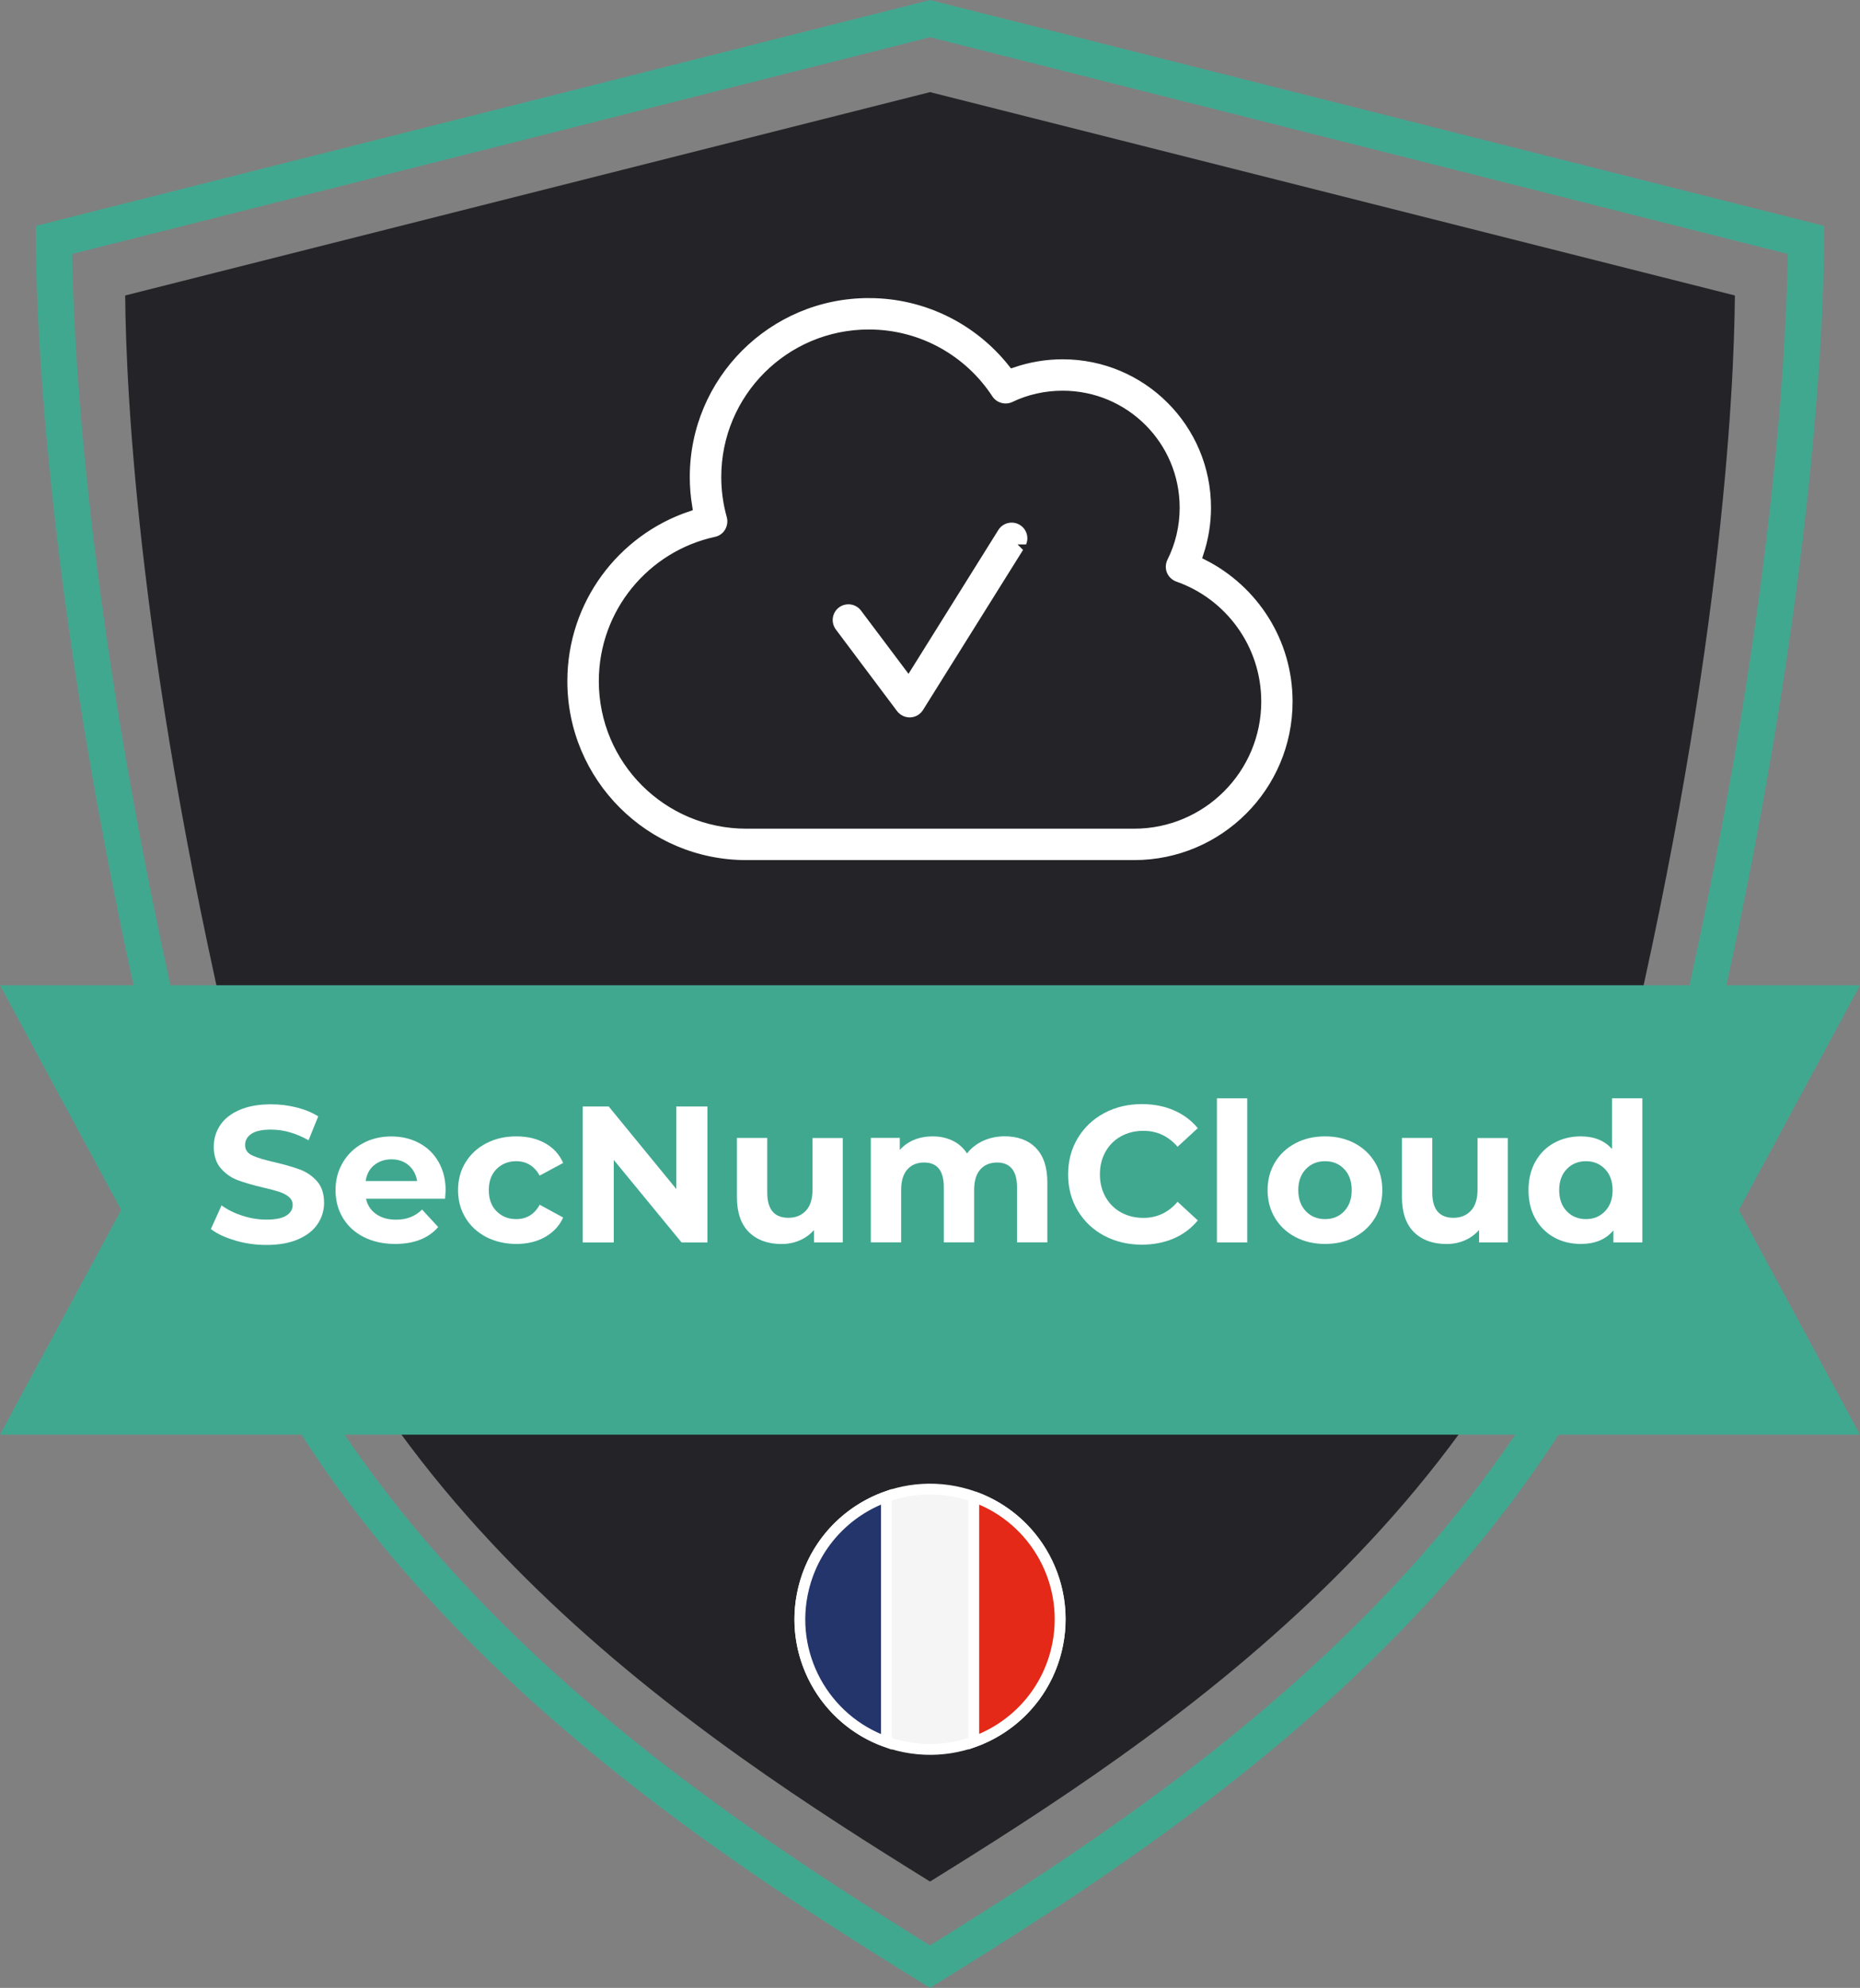 <?xml version="1.0" encoding="UTF-8"?>
<svg id="Calque_2" data-name="Calque 2" xmlns="http://www.w3.org/2000/svg" viewBox="0 0 257.65 275.36">
  <rect x="0" y="0" width="257.65" height="275.36" fill="#808080" stroke="none"/>
  <defs>
    <style>
      .cls-1 {
        fill: none;
        stroke: #41a890;
        stroke-width: 5px;
      }

      .cls-1, .cls-2, .cls-3, .cls-4, .cls-5 {
        stroke-miterlimit: 10;
      }

      .cls-2 {
        stroke: #242428;
        stroke-width: 1.3px;
      }

      .cls-2, .cls-6 {
        fill: #fff;
      }

      .cls-3 {
        fill: #24356b;
      }

      .cls-3, .cls-4, .cls-5 {
        stroke: #fff;
        stroke-width: 1.5px;
      }

      .cls-7 {
        fill: #242428;
      }

      .cls-4 {
        fill: #f5f5f5;
      }

      .cls-8 {
        fill: #41a890;
      }

      .cls-5 {
        fill: #e42918;
      }
    </style>
  </defs>
  <g id="Calque_1-2" data-name="Calque 1">
    <g>
      <path class="cls-4" d="M111.33,219.97c2.39-9.67,12.17-15.56,21.83-13.17,9.67,2.39,15.56,12.16,13.17,21.83-2.39,9.66-12.16,15.56-21.83,13.17-9.66-2.39-15.56-12.16-13.17-21.83"/>
      <path class="cls-3" d="M122.79,207.32c-5.5,1.96-9.95,6.56-11.46,12.66-2.25,9.08,2.82,18.26,11.46,21.32v-33.97Z"/>
      <path class="cls-5" d="M134.89,207.33v33.95c5.49-1.97,9.93-6.56,11.43-12.65,2.24-9.07-2.81-18.24-11.43-21.31"/>
    </g>
    <g>
      <g>
        <path class="cls-7" d="M17.34,40.93c.11,13.22,1.84,51.89,16.29,111.31,13.74,56.53,63.6,88.8,95.2,108.39,31.6-19.6,81.45-51.86,95.2-108.39,14.44-59.41,16.18-98.08,16.29-111.31l-111.49-28.17L17.34,40.93Z"/>
        <polygon class="cls-8" points="240.86 167.61 257.65 198.73 0 198.73 16.78 167.61 0 136.48 257.65 136.48 240.86 167.61"/>
        <path class="cls-1" d="M7.46,33.24c.12,14.39,2.01,56.49,17.73,121.18,14.96,61.54,69.23,96.67,103.63,118,34.4-21.33,88.67-56.46,103.63-118,15.72-64.68,17.61-106.78,17.73-121.18L128.83,2.58,7.46,33.24Z"/>
        <g>
          <path class="cls-6" d="M32.56,171.82c-1.39-.4-2.51-.93-3.35-1.57l1.48-3.28c.81.59,1.77,1.07,2.88,1.43,1.11.36,2.22.54,3.34.54,1.24,0,2.15-.18,2.74-.55.59-.37.89-.86.89-1.47,0-.45-.17-.82-.52-1.12-.35-.3-.8-.53-1.34-.71-.55-.18-1.29-.38-2.22-.59-1.44-.34-2.61-.68-3.52-1.02s-1.7-.89-2.35-1.64c-.65-.75-.98-1.76-.98-3.01,0-1.09.3-2.08.89-2.97.59-.89,1.48-1.59,2.68-2.11,1.19-.52,2.65-.78,4.37-.78,1.2,0,2.38.14,3.52.43,1.15.29,2.15.7,3.01,1.24l-1.34,3.31c-1.74-.99-3.48-1.48-5.22-1.48-1.22,0-2.12.2-2.7.59-.58.39-.87.91-.87,1.56s.34,1.13,1.01,1.44,1.7.62,3.08.93c1.43.34,2.61.68,3.52,1.02s1.7.88,2.35,1.61c.65.74.98,1.73.98,2.99,0,1.08-.3,2.06-.9,2.95-.6.89-1.5,1.59-2.7,2.11-1.2.52-2.66.78-4.38.78-1.49,0-2.93-.2-4.32-.61Z"/>
          <path class="cls-6" d="M61.65,166.05h-10.95c.2.9.66,1.6,1.4,2.12.73.52,1.65.78,2.74.78.75,0,1.42-.11,2-.34.58-.22,1.13-.58,1.63-1.06l2.23,2.42c-1.36,1.56-3.35,2.34-5.97,2.34-1.63,0-3.08-.32-4.33-.95-1.26-.64-2.22-1.52-2.9-2.65-.68-1.13-1.02-2.41-1.02-3.85s.34-2.69,1.01-3.83c.67-1.14,1.6-2.03,2.77-2.66,1.17-.64,2.49-.95,3.94-.95s2.7.3,3.85.91c1.15.61,2.05,1.48,2.7,2.62.65,1.14.98,2.46.98,3.97,0,.05-.03.43-.08,1.13ZM51.83,161.39c-.65.54-1.04,1.27-1.18,2.21h7.13c-.14-.91-.54-1.64-1.18-2.19s-1.43-.82-2.37-.82-1.75.27-2.39.81Z"/>
          <path class="cls-6" d="M67.37,171.36c-1.23-.64-2.19-1.52-2.88-2.65-.69-1.13-1.04-2.41-1.04-3.85s.34-2.72,1.04-3.85c.69-1.13,1.65-2.01,2.88-2.65,1.23-.64,2.61-.95,4.16-.95s2.85.32,3.99.95c1.14.64,1.97,1.55,2.49,2.73l-3.25,1.75c-.75-1.33-1.84-1.99-3.25-1.99-1.09,0-2,.36-2.72,1.08-.72.72-1.08,1.69-1.08,2.93s.36,2.21,1.08,2.93c.72.72,1.62,1.08,2.72,1.08,1.43,0,2.52-.66,3.25-1.99l3.25,1.77c-.52,1.15-1.35,2.04-2.49,2.69-1.14.65-2.47.97-3.99.97s-2.93-.32-4.16-.95Z"/>
          <path class="cls-6" d="M97.99,153.27v18.83h-3.58l-9.39-11.43v11.43h-4.3v-18.83h3.6l9.36,11.43v-11.43h4.3Z"/>
          <path class="cls-6" d="M116.74,157.63v14.47h-3.98v-1.72c-.56.63-1.22,1.11-1.99,1.44-.77.33-1.6.5-2.5.5-1.9,0-3.41-.55-4.52-1.64s-1.67-2.72-1.67-4.87v-8.18h4.2v7.56c0,2.33.98,3.5,2.93,3.5,1,0,1.81-.33,2.42-.98s.92-1.63.92-2.92v-7.15h4.2Z"/>
          <path class="cls-6" d="M143.48,159.01c1.07,1.07,1.6,2.67,1.6,4.8v8.28h-4.2v-7.64c0-1.15-.24-2-.71-2.57-.47-.56-1.15-.85-2.03-.85-.99,0-1.77.32-2.34.96s-.86,1.58-.86,2.84v7.26h-4.2v-7.64c0-2.28-.91-3.42-2.74-3.42-.97,0-1.74.32-2.31.96-.57.64-.86,1.58-.86,2.84v7.26h-4.2v-14.47h4.01v1.67c.54-.61,1.2-1.08,1.98-1.4.78-.32,1.64-.48,2.57-.48,1.02,0,1.95.2,2.77.6.83.4,1.49.99,1.99,1.76.59-.75,1.34-1.33,2.25-1.75.91-.41,1.9-.62,2.97-.62,1.81,0,3.25.53,4.32,1.6Z"/>
          <path class="cls-6" d="M152.95,171.17c-1.55-.83-2.77-1.99-3.66-3.47-.89-1.48-1.33-3.15-1.33-5.02s.44-3.54,1.33-5.02c.89-1.48,2.11-2.64,3.66-3.47s3.29-1.25,5.23-1.25c1.63,0,3.11.29,4.42.86,1.32.57,2.43,1.4,3.32,2.47l-2.8,2.58c-1.27-1.47-2.85-2.21-4.73-2.21-1.17,0-2.21.26-3.12.77-.92.51-1.63,1.22-2.14,2.14-.51.91-.77,1.96-.77,3.12s.26,2.21.77,3.12c.51.91,1.22,1.63,2.14,2.14.91.51,1.95.77,3.12.77,1.88,0,3.46-.74,4.73-2.23l2.8,2.58c-.9,1.09-2.01,1.93-3.33,2.5-1.33.57-2.81.86-4.44.86-1.92,0-3.65-.42-5.21-1.25Z"/>
          <path class="cls-6" d="M168.57,152.14h4.2v19.96h-4.2v-19.96Z"/>
          <path class="cls-6" d="M179.45,171.36c-1.21-.64-2.16-1.52-2.84-2.65-.68-1.13-1.02-2.41-1.02-3.85s.34-2.72,1.02-3.85,1.63-2.01,2.84-2.65c1.21-.64,2.58-.95,4.1-.95s2.89.32,4.09.95c1.2.64,2.14,1.52,2.82,2.65.68,1.13,1.02,2.41,1.02,3.85s-.34,2.72-1.02,3.85c-.68,1.13-1.62,2.01-2.82,2.65-1.2.64-2.56.95-4.09.95s-2.89-.32-4.1-.95ZM186.2,167.78c.69-.73,1.04-1.7,1.04-2.92s-.34-2.19-1.04-2.92c-.69-.73-1.57-1.09-2.65-1.09s-1.96.36-2.66,1.09c-.7.73-1.05,1.7-1.05,2.92s.35,2.19,1.05,2.92c.7.73,1.59,1.09,2.66,1.09s1.96-.36,2.65-1.09Z"/>
          <path class="cls-6" d="M208.86,157.63v14.47h-3.98v-1.72c-.56.63-1.22,1.11-1.99,1.44-.77.33-1.61.5-2.5.5-1.9,0-3.41-.55-4.52-1.64-1.11-1.09-1.67-2.72-1.67-4.87v-8.18h4.2v7.56c0,2.33.98,3.5,2.93,3.5,1,0,1.81-.33,2.42-.98s.92-1.63.92-2.92v-7.15h4.2Z"/>
          <path class="cls-6" d="M227.5,152.14v19.96h-4.01v-1.67c-1.04,1.26-2.55,1.88-4.52,1.88-1.36,0-2.6-.3-3.7-.91-1.1-.61-1.97-1.48-2.6-2.61-.63-1.13-.94-2.44-.94-3.93s.31-2.8.94-3.93c.63-1.13,1.49-2,2.6-2.61,1.1-.61,2.34-.91,3.7-.91,1.85,0,3.29.58,4.33,1.75v-7.02h4.2ZM222.33,167.78c.7-.73,1.05-1.7,1.05-2.92s-.35-2.19-1.05-2.92c-.7-.73-1.58-1.09-2.64-1.09s-1.96.36-2.66,1.09c-.7.73-1.05,1.7-1.05,2.92s.35,2.19,1.05,2.92c.7.73,1.59,1.09,2.66,1.09s1.94-.36,2.64-1.09Z"/>
        </g>
        <path class="cls-2" d="M100.56,66.08c0-10.94,8.85-19.79,19.79-19.79,6.94,0,13.04,3.57,16.57,8.97.78,1.18,2.31,1.61,3.59,1.01,2.01-.97,4.29-1.5,6.7-1.5,8.59,0,15.55,6.96,15.55,15.55,0,2.49-.58,4.84-1.63,6.93-.35.72-.39,1.57-.09,2.31.3.74.92,1.34,1.68,1.61,6.61,2.31,11.34,8.62,11.34,16.01,0,9.36-7.6,16.96-16.96,16.96h-53.71c-10.94,0-19.79-8.85-19.79-19.79,0-9.49,6.68-17.42,15.58-19.35.76-.16,1.43-.64,1.82-1.31.39-.67.51-1.47.3-2.23-.48-1.71-.74-3.52-.74-5.39ZM120.34,40.64c-14.05,0-25.44,11.4-25.44,25.44,0,1.41.12,2.81.34,4.15-10.05,3.39-17.3,12.9-17.3,24.12,0,14.05,11.4,25.44,25.44,25.44h53.71c12.49,0,22.61-10.12,22.61-22.61,0-8.82-5.04-16.43-12.38-20.18.69-2.1,1.08-4.35,1.08-6.68,0-11.71-9.49-21.2-21.2-21.2-2.42,0-4.75.41-6.93,1.15-4.66-5.87-11.85-9.63-19.93-9.63ZM142.53,76.06c.83-1.33.42-3.07-.9-3.89s-3.07-.42-3.89.9l-11.94,19.12-6.01-8c-.94-1.25-2.7-1.5-3.96-.57-1.25.94-1.5,2.7-.57,3.96l8.48,11.31c.57.74,1.45,1.17,2.39,1.13.94-.04,1.78-.53,2.28-1.33l14.13-22.61-.02-.02Z"/>
      </g>
      <g>
        <path class="cls-4" d="M111.33,219.97c2.39-9.67,12.17-15.56,21.83-13.17,9.67,2.39,15.56,12.16,13.17,21.83-2.39,9.66-12.16,15.56-21.83,13.17-9.66-2.39-15.56-12.16-13.17-21.83"/>
        <path class="cls-3" d="M122.79,207.32c-5.5,1.96-9.95,6.56-11.46,12.66-2.25,9.08,2.82,18.26,11.46,21.32v-33.97Z"/>
        <path class="cls-5" d="M134.89,207.33v33.95c5.49-1.97,9.93-6.56,11.43-12.65,2.24-9.07-2.81-18.24-11.43-21.31"/>
      </g>
    </g>
  </g>
</svg>